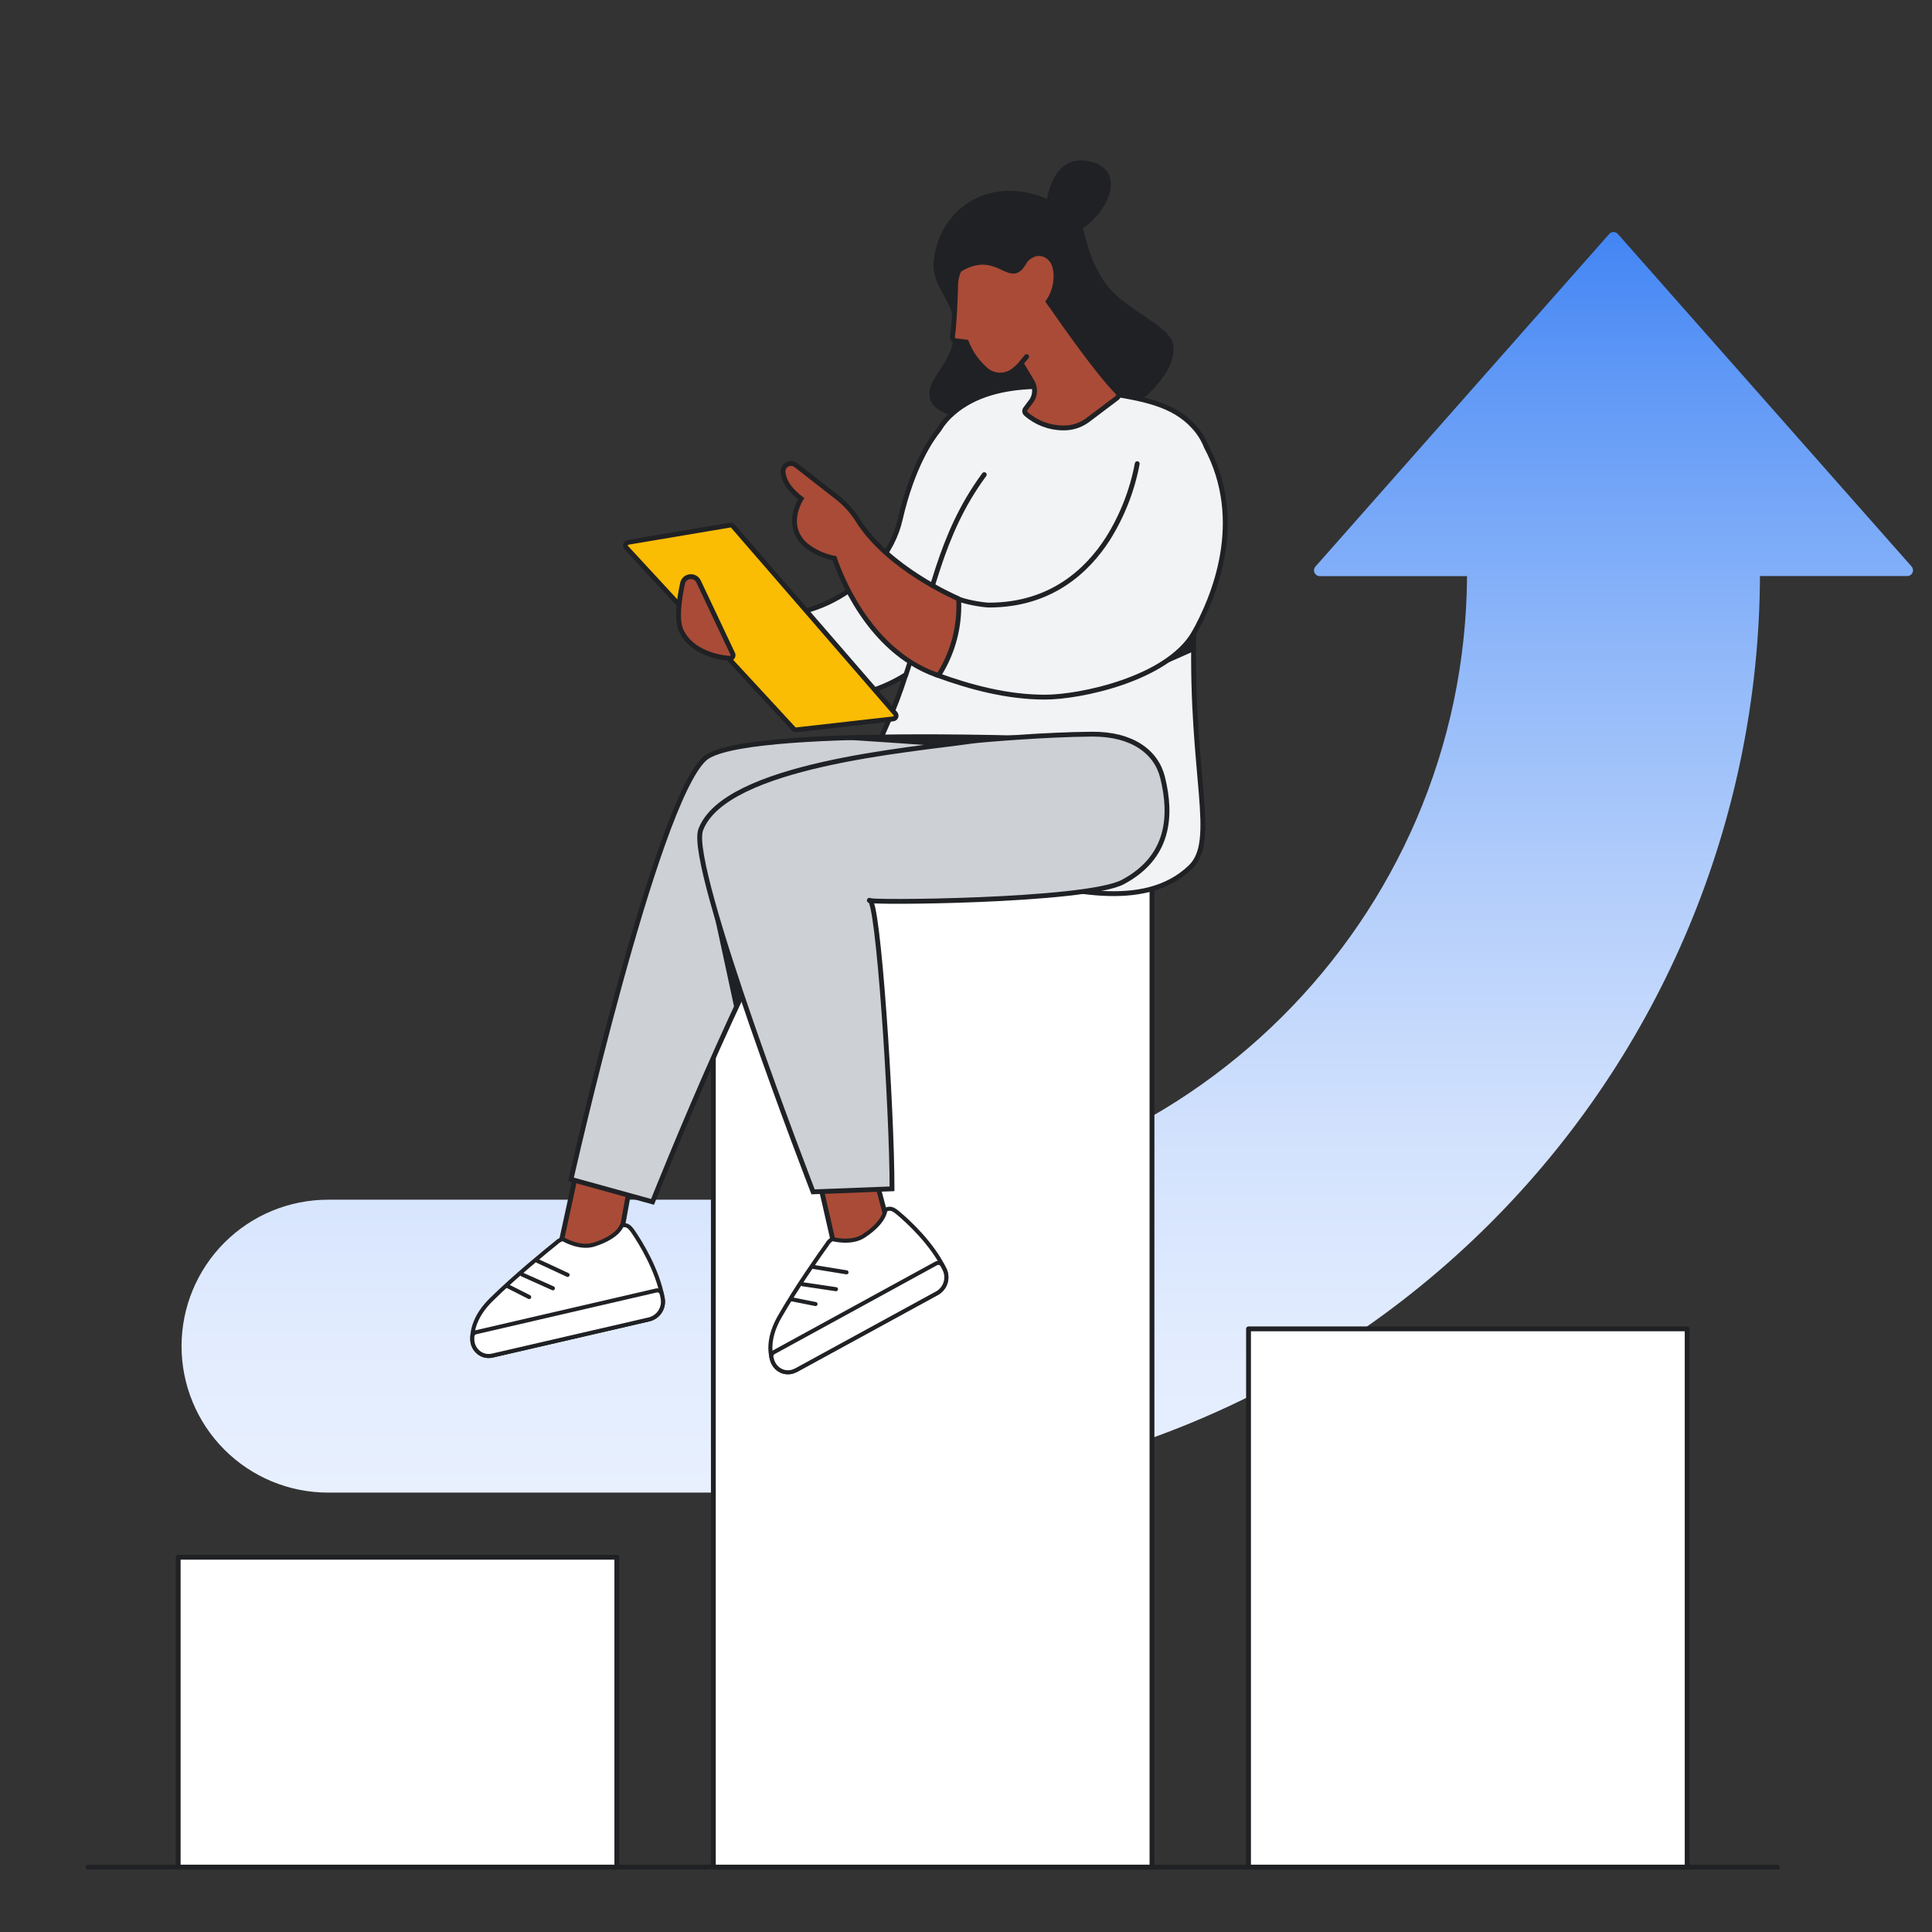 <svg width="400" height="400" viewBox="0 0 400 400" fill="none" xmlns="http://www.w3.org/2000/svg">
<rect x="0" y="0" width="400" height="400" fill="#333333" stroke="none"/>
<path d="M395.767 117.28L334.96 48.44C334.849 48.313 334.711 48.211 334.557 48.141C334.403 48.071 334.236 48.034 334.067 48.034C333.897 48.034 333.73 48.071 333.576 48.141C333.422 48.211 333.285 48.313 333.173 48.44L272.367 117.28C272.209 117.452 272.105 117.665 272.068 117.895C272.031 118.125 272.061 118.361 272.156 118.573C272.251 118.786 272.406 118.966 272.603 119.092C272.799 119.217 273.027 119.283 273.26 119.28H303.733C303.333 190.533 245.193 248.387 173.827 248.387H67.913C59.871 248.387 52.159 251.581 46.471 257.267C40.784 262.953 37.588 270.665 37.587 278.707C37.588 286.749 40.784 294.461 46.471 300.147C52.159 305.832 59.871 309.027 67.913 309.027H173.827C224.227 309.027 272.576 289.06 308.289 253.496C344.001 217.931 364.17 169.667 364.38 119.267H394.873C395.104 119.267 395.329 119.201 395.523 119.076C395.716 118.951 395.869 118.773 395.964 118.563C396.058 118.353 396.09 118.12 396.055 117.892C396.02 117.665 395.92 117.452 395.767 117.28Z" fill="url(#paint0_linear_2021_10820)"/>
<path d="M127.707 322.407H36.893V386.567H127.707V322.407Z" fill="white" stroke="#202124" stroke-linecap="round" stroke-linejoin="round"/>
<path d="M238.507 183.96H147.693V386.567H238.507V183.96Z" fill="white" stroke="#202124" stroke-linecap="round" stroke-linejoin="round"/>
<path d="M349.307 275.127H258.493V386.567H349.307V275.127Z" fill="white" stroke="#202124" stroke-linecap="round" stroke-linejoin="round"/>
<path d="M221.007 44C225.373 46.887 222.947 50.667 228.28 58.667C232.2 64.547 242.353 67.833 242.467 71.853C242.567 75.48 240.12 78.26 238.507 80.1C231.173 88.44 213.453 86.347 206.88 86.3C201.547 86.267 194.26 86.213 193.06 82.467C191.86 78.72 198 75.727 198.16 68.247C198.287 62.247 193.253 59.393 193.82 54.027C195.06 42.287 207.527 35.08 221.007 44Z" fill="#202124" stroke="#202124" stroke-miterlimit="10"/>
<path d="M216.96 43.713C216.96 43.713 217.36 31.96 225.627 33.927C233.893 35.893 227.233 46.48 221.313 48.073C215.393 49.667 216.96 43.713 216.96 43.713Z" fill="#202124" stroke="#202124" stroke-miterlimit="10"/>
<path d="M247.167 131.113C251.307 123.78 258.013 107.867 249.733 92.447C249.145 90.955 248.288 89.584 247.207 88.4C242.873 83.573 236.507 82.54 228.813 81.293C222.033 80.193 206.373 77.647 197.327 85.507C196.162 86.497 195.167 87.67 194.38 88.98C192.86 90.833 188.927 96.453 186.38 107.527C183.213 121.493 165.427 130.4 156.26 126.04C147.093 121.68 146.8 119.44 146.8 119.44L147.527 126.473C147.527 126.473 162.92 154.82 187.527 139.707C182.727 154.893 177.287 159.04 180.147 167.94C185.053 183.24 205.26 180.747 209.093 181.573C220.013 183.927 236.667 188.907 246.427 179.573C252.207 174.08 246.487 160.567 247.167 131.113Z" fill="#F1F3F4" stroke="#202124" stroke-linecap="round" stroke-linejoin="round"/>
<path d="M238.507 138.66L247.114 134.853V131.64L244.034 134.973L238.507 138.66Z" fill="#202124"/>
<path d="M151.28 109.373L184.907 148.193L164.807 150.467L130.167 112.94L151.28 109.373Z" fill="white"/>
<path d="M164.807 151.12C164.717 151.12 164.628 151.101 164.546 151.066C164.463 151.03 164.389 150.978 164.327 150.913L129.66 113.38C129.579 113.292 129.523 113.183 129.499 113.066C129.474 112.949 129.481 112.827 129.52 112.713C129.56 112.602 129.628 112.503 129.718 112.427C129.808 112.351 129.917 112.3 130.034 112.28L151.14 108.72C151.251 108.702 151.365 108.711 151.471 108.749C151.577 108.786 151.672 108.85 151.747 108.933L185.374 147.753C185.45 147.844 185.501 147.954 185.521 148.071C185.541 148.188 185.529 148.309 185.487 148.42C185.443 148.53 185.37 148.626 185.276 148.699C185.183 148.772 185.071 148.818 184.954 148.833L164.854 151.107L164.807 151.12Z" fill="#FBBC04" stroke="#202124" stroke-linecap="round" stroke-linejoin="round"/>
<path d="M151.1 136.3C150.793 136.3 143.567 135.88 141.06 130.62C139.987 128.38 140.613 124.007 141.327 120.733C141.407 120.38 141.596 120.061 141.867 119.822C142.139 119.582 142.48 119.435 142.84 119.4C143.206 119.355 143.576 119.428 143.898 119.606C144.22 119.784 144.477 120.06 144.633 120.393L151.72 135.393C151.764 135.493 151.782 135.603 151.774 135.712C151.765 135.821 151.73 135.926 151.672 136.018C151.613 136.11 151.533 136.186 151.438 136.24C151.343 136.294 151.236 136.324 151.127 136.327L151.1 136.3Z" fill="#A94B37" stroke="#202124" stroke-miterlimit="10"/>
<path d="M187.547 139.733C192.88 123.733 194.447 110.933 203.78 98.267" stroke="#202124" stroke-linecap="round" stroke-linejoin="round"/>
<path d="M194.04 139.74C193.965 139.739 193.89 139.726 193.82 139.7C179.573 134.6 173.693 118.367 172.767 115.58C170.541 115.166 168.456 114.196 166.707 112.76C162.893 109.207 164.96 104.76 165.867 103.247C162.893 100.973 162.18 98.973 162.12 97.667C162.106 97.356 162.182 97.047 162.34 96.779C162.497 96.51 162.729 96.293 163.007 96.153C163.292 96.003 163.615 95.939 163.936 95.97C164.257 96.001 164.562 96.125 164.813 96.327L173.353 102.993C175.021 104.291 176.449 105.87 177.573 107.66C183.813 117.66 197.96 123.747 198.107 123.807C198.218 123.856 198.313 123.935 198.382 124.035C198.452 124.135 198.492 124.252 198.5 124.373C198.712 129.666 197.35 134.902 194.587 139.42C194.529 139.515 194.449 139.593 194.354 139.649C194.258 139.705 194.15 139.736 194.04 139.74Z" fill="#A94B37" stroke="#202124" stroke-miterlimit="10"/>
<path d="M247.167 131.113C241.607 140.6 223.553 144.353 216.353 144.333C208.62 144.333 201.02 142.333 193.82 139.7" stroke="#202124" stroke-linecap="round" stroke-linejoin="round"/>
<path d="M235.453 96C234.416 101.54 232.339 106.833 229.333 111.6C225.213 118.007 217.693 125.273 204.78 125.273C203.6 125.273 199.447 124.607 198.113 123.833" stroke="#202124" stroke-linecap="round" stroke-linejoin="round"/>
<path d="M220.093 88.6C217.256 88.581 214.522 87.536 212.393 85.66C212.256 85.535 212.171 85.363 212.154 85.178C212.136 84.993 212.189 84.808 212.3 84.66L213.633 82.873C213.975 82.32 214.167 81.688 214.191 81.038C214.216 80.389 214.072 79.744 213.773 79.167L211.427 75.233C210.905 75.823 210.322 76.355 209.687 76.82C208.821 77.436 207.766 77.727 206.707 77.642C205.647 77.558 204.652 77.104 203.893 76.36C202.21 74.835 200.903 72.941 200.073 70.827L197.853 70.547C197.652 70.52 197.47 70.414 197.347 70.253C197.285 70.173 197.239 70.081 197.214 69.982C197.189 69.883 197.184 69.781 197.2 69.68C197.587 67.127 197.793 61.727 197.867 58.733C197.933 56.547 199.66 50.86 206.753 50.847C207.544 50.8 208.335 50.916 209.079 51.186C209.823 51.457 210.504 51.877 211.08 52.42C211.547 52.898 211.91 53.468 212.147 54.093C212.719 53.354 213.514 52.819 214.413 52.567C214.912 52.461 215.428 52.476 215.919 52.609C216.411 52.743 216.863 52.991 217.24 53.333C218.133 54.073 218.627 55.413 218.633 57.107C218.664 59.009 218.1 60.873 217.02 62.44C217.233 62.733 217.54 63.173 217.98 63.773C220.733 67.713 227.187 76.933 231.367 81.253C231.441 81.331 231.499 81.423 231.535 81.524C231.572 81.625 231.587 81.733 231.58 81.84C231.572 81.947 231.541 82.052 231.489 82.146C231.438 82.24 231.366 82.322 231.28 82.387L225.093 87.053C223.639 88.099 221.884 88.642 220.093 88.6Z" fill="#A94B37" stroke="#202124" stroke-miterlimit="10"/>
<path d="M211.513 75.087L212.553 73.827" stroke="#202124" stroke-linecap="round" stroke-linejoin="round"/>
<path d="M116 261.693C115.911 261.692 115.824 261.673 115.742 261.638C115.661 261.602 115.588 261.551 115.527 261.487C115.454 261.408 115.402 261.313 115.374 261.21C115.346 261.106 115.344 260.998 115.367 260.893C117.247 252.393 120.033 239.48 120.153 238.473C120.149 238.298 120.213 238.128 120.333 238C120.41 237.922 120.505 237.864 120.61 237.832C120.715 237.799 120.826 237.793 120.933 237.813L130.793 239.813C130.96 239.85 131.106 239.95 131.201 240.091C131.297 240.232 131.335 240.405 131.307 240.573L127.913 259.313C127.889 259.446 127.825 259.568 127.729 259.663C127.634 259.758 127.512 259.822 127.38 259.847L116.107 261.707L116 261.693Z" fill="#A94B37" stroke="#202124" stroke-miterlimit="10"/>
<path d="M174.527 263.607C174.442 263.608 174.358 263.592 174.28 263.56C174.182 263.519 174.095 263.456 174.027 263.374C173.958 263.293 173.91 263.197 173.887 263.093C171.973 254.6 169.033 241.713 168.693 240.767C168.659 240.685 168.642 240.598 168.642 240.51C168.642 240.422 168.659 240.335 168.693 240.253C168.731 240.15 168.793 240.058 168.874 239.985C168.956 239.912 169.054 239.86 169.16 239.833L178.947 237.527C179.112 237.491 179.284 237.52 179.429 237.607C179.573 237.693 179.68 237.831 179.727 237.993L184.62 256.413C184.652 256.544 184.644 256.682 184.596 256.808C184.549 256.934 184.464 257.043 184.353 257.12L174.92 263.493C174.804 263.572 174.666 263.611 174.527 263.607Z" fill="#A94B37" stroke="#202124" stroke-miterlimit="10"/>
<path d="M222 153.153C222 153.153 153.38 150.207 145.873 157.093C135.7 166.427 118.22 244.167 118.22 244.167L135.1 248.833C135.1 248.833 160.527 185.04 166.833 185.04C170.613 185.04 193.5 184.287 211.253 183.707C223.033 183.287 222 153.153 222 153.153Z" fill="#CDD0D5" stroke="#202124" stroke-miterlimit="10"/>
<path d="M174.227 153.073L193.233 154.36L207.407 152.713L196.267 152.527L174.227 153.073Z" fill="#202124"/>
<path d="M146.253 181.833L152.147 209.167L153.593 206.093V182.92L146.253 181.833Z" fill="#202124"/>
<path d="M226.08 152C234.5 151.94 239.413 155.74 240.7 160.96C242.7 169.04 242.033 177.5 232.5 182.6C224.873 186.693 178.22 186.98 180.02 186.387C181.82 185.793 184.687 229.373 184.687 246.133L168.34 246.76C168.34 246.76 142.267 179.333 145.073 171.8C150.1 158.34 188.767 155.253 201.14 153.453C202.8 153.213 216.46 152.06 226.08 152Z" fill="#CDD0D5" stroke="#202124" stroke-miterlimit="10"/>
<path d="M161.94 283.9C161.457 283.704 161.023 283.404 160.67 283.022C160.316 282.639 160.051 282.183 159.893 281.687C159.3 279.813 159.08 276.713 161.433 272.6C164.927 266.487 169.827 259.58 171.24 257.607C171.492 257.15 171.872 256.776 172.333 256.533C172.333 256.533 176.207 257.627 178.853 255.867C183.313 252.933 183.3 250.5 183.3 250.5C184.347 249.947 185.02 250.38 185.967 251.167C187.967 252.847 192.927 257.347 195.54 262.727C195.978 263.589 196.068 264.586 195.79 265.512C195.512 266.439 194.887 267.222 194.047 267.7L164.767 283.7H164.727C164.304 283.933 163.836 284.071 163.355 284.106C162.874 284.141 162.391 284.07 161.94 283.9Z" fill="white" stroke="#202124" stroke-width="0.84" stroke-linecap="round" stroke-linejoin="round"/>
<path d="M161.94 283.9C161.459 283.705 161.026 283.406 160.673 283.025C160.321 282.643 160.057 282.189 159.9 281.693C159.827 281.473 159.767 281.24 159.707 280.987C159.671 280.795 159.695 280.596 159.776 280.418C159.857 280.24 159.991 280.092 160.16 279.993L193.853 261.56C194.071 261.453 194.32 261.433 194.552 261.504C194.783 261.574 194.979 261.73 195.1 261.94C195.24 262.213 195.387 262.48 195.52 262.753C195.959 263.615 196.048 264.613 195.77 265.539C195.492 266.465 194.868 267.249 194.027 267.727L164.747 283.727H164.707C164.285 283.953 163.82 284.085 163.342 284.115C162.865 284.145 162.387 284.071 161.94 283.9Z" fill="white" stroke="#202124" stroke-width="0.84" stroke-linecap="round" stroke-linejoin="round"/>
<path d="M175.26 263.42L168.46 262.313" stroke="#202124" stroke-width="0.84" stroke-linecap="round" stroke-linejoin="round"/>
<path d="M166.173 265.887L173.08 266.913L166.173 265.887Z" fill="white" stroke="#202124" stroke-width="0.84" stroke-linecap="round" stroke-linejoin="round"/>
<path d="M163.833 268.987L168.847 269.987" stroke="#202124" stroke-width="0.84" stroke-linecap="round" stroke-linejoin="round"/>
<path d="M99.167 280.073C98.754 279.759 98.416 279.356 98.177 278.895C97.938 278.434 97.805 277.926 97.787 277.407C97.72 275.407 98.347 272.393 101.72 269.067C106.733 264.127 113.32 258.793 115.214 257.273C115.577 256.905 116.041 256.65 116.547 256.54C116.547 256.54 119.987 258.64 123 257.673C128.087 256.053 128.727 253.707 128.727 253.707C129.887 253.453 130.42 254.053 131.107 255.04C132.58 257.207 136.133 262.873 137.2 268.76C137.39 269.708 137.208 270.692 136.692 271.509C136.175 272.325 135.364 272.912 134.427 273.147L101.907 280.667H101.867C101.401 280.771 100.917 280.772 100.451 280.67C99.984 280.567 99.546 280.364 99.167 280.073Z" fill="white" stroke="#202124" stroke-width="0.84" stroke-linecap="round" stroke-linejoin="round"/>
<path d="M99.167 280.073C98.754 279.759 98.415 279.356 98.177 278.895C97.938 278.434 97.805 277.926 97.787 277.407C97.787 277.18 97.787 276.94 97.787 276.68C97.802 276.484 97.878 276.297 98.005 276.146C98.131 275.995 98.302 275.888 98.493 275.84L135.907 267.173C136.145 267.127 136.392 267.175 136.595 267.307C136.799 267.438 136.944 267.644 137 267.88C137.067 268.173 137.133 268.473 137.187 268.773C137.377 269.721 137.195 270.705 136.678 271.522C136.162 272.339 135.351 272.925 134.413 273.16L101.907 280.667H101.867C101.401 280.771 100.917 280.772 100.451 280.67C99.984 280.567 99.546 280.364 99.167 280.073Z" fill="white" stroke="#202124" stroke-width="0.84" stroke-linecap="round" stroke-linejoin="round"/>
<path d="M117.513 263.953L111.267 261.053" stroke="#202124" stroke-width="0.84" stroke-linecap="round" stroke-linejoin="round"/>
<path d="M108.1 263.873L114.473 266.727L108.1 263.873Z" fill="white" stroke="#202124" stroke-width="0.84" stroke-linecap="round" stroke-linejoin="round"/>
<path d="M105.007 266.233L109.56 268.54" stroke="#202124" stroke-width="0.84" stroke-linecap="round" stroke-linejoin="round"/>
<path d="M198.54 55.887C206.753 50.847 209.16 59.96 212.147 54.093V43.613L203.78 44.707L198.54 55.887Z" fill="#202124" stroke="#202124" stroke-miterlimit="10"/>
<path d="M18.2 386.567H368" stroke="#202124" stroke-linecap="round" stroke-linejoin="round"/>
<defs>
<linearGradient id="paint0_linear_2021_10820" x1="216.827" y1="309.027" x2="216.827" y2="48.04" gradientUnits="userSpaceOnUse">
<stop stop-color="#E8F0FE"/>
<stop offset="0.12" stop-color="#E2ECFE"/>
<stop offset="0.29" stop-color="#D1E1FD"/>
<stop offset="0.47" stop-color="#B5CFFB"/>
<stop offset="0.68" stop-color="#8DB6F9"/>
<stop offset="0.9" stop-color="#5C96F6"/>
<stop offset="1" stop-color="#4285F4"/>
</linearGradient>
</defs>
</svg>

